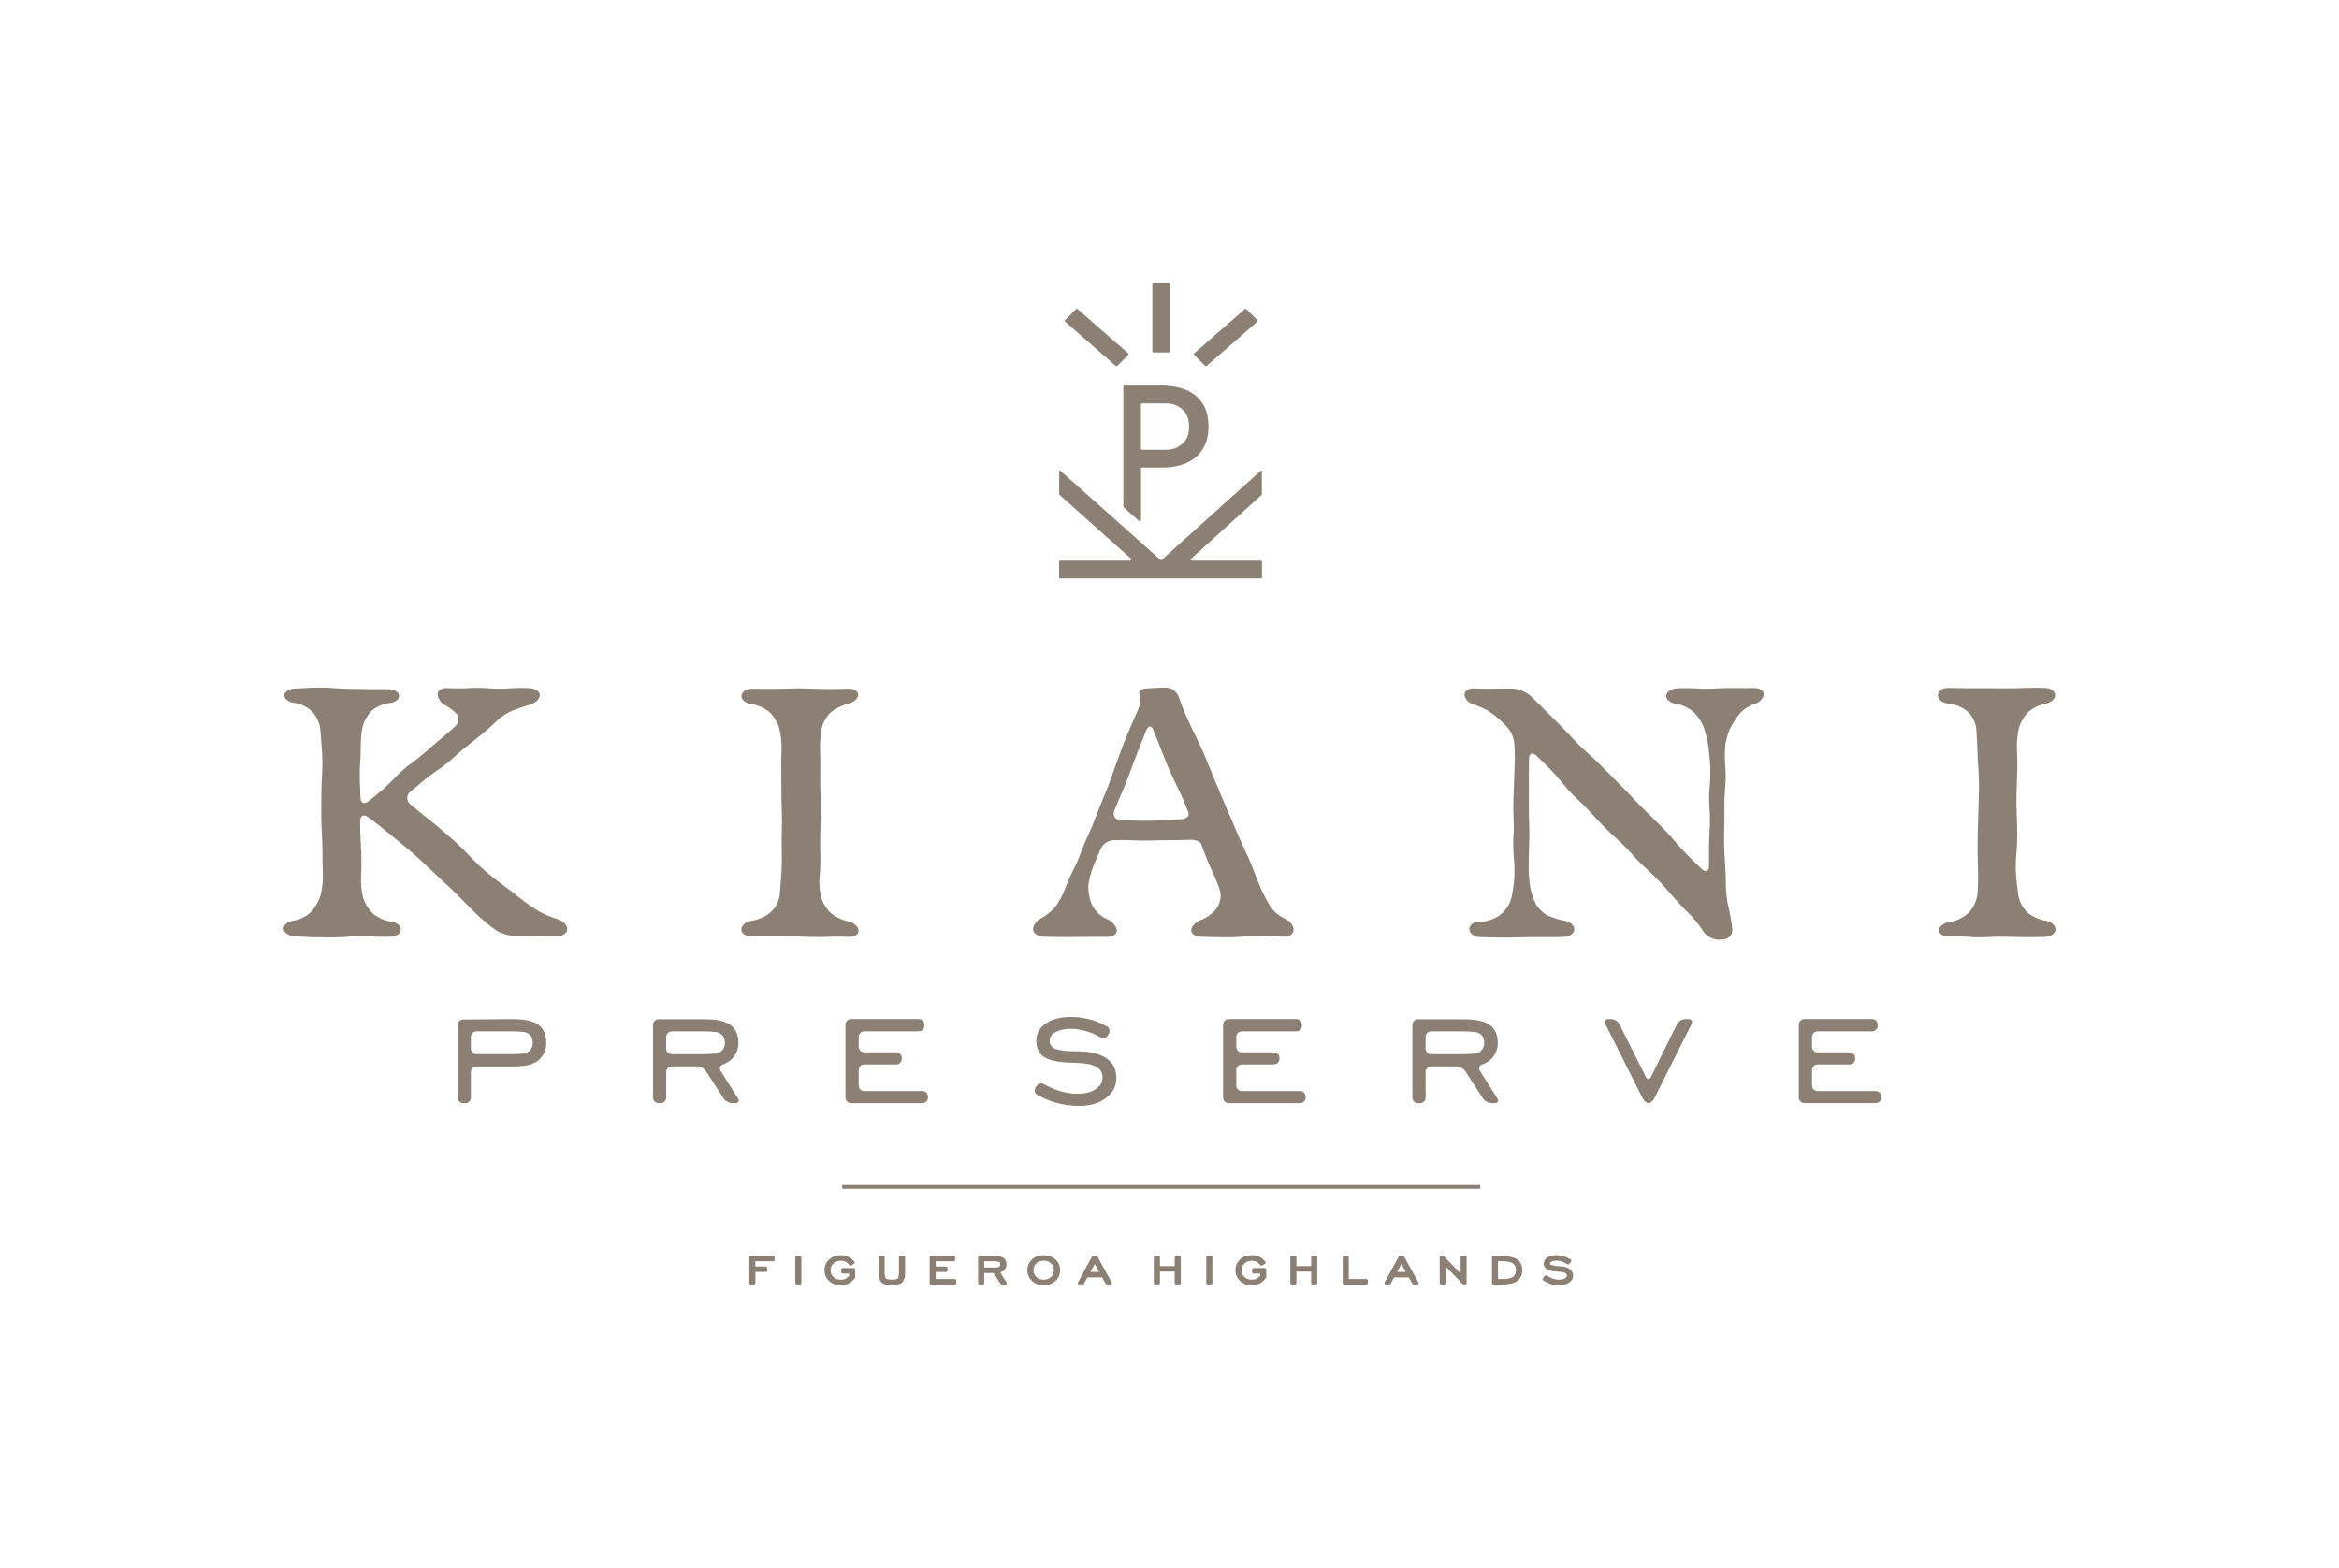 <svg xmlns="http://www.w3.org/2000/svg" viewBox="0 0 475.43 318.78">
  <path id="fig-highlands" fill="#8B8073" d="M157.19,255.25h-4.59c-0.16,0-0.29,0.13-0.29,0.29v5.27c0,0.16,0.13,0.29,0.29,0.29h0.65
    c0.16,0,0.29-0.13,0.29-0.29v-2.26h2.09c0.16,0,0.29-0.13,0.29-0.29v-0.53c0-0.16-0.13-0.29-0.29-0.29h-2.09v-1.07h3.64
    c0.16,0,0.29-0.13,0.29-0.29v-0.53C157.49,255.39,157.35,255.25,157.19,255.25z M162.6,255.22h-0.66c-0.16,0-0.29,0.13-0.29,0.29
    v5.3c0,0.16,0.13,0.29,0.29,0.29h0.66c0.16,0,0.29-0.13,0.29-0.29v-5.3C162.89,255.36,162.76,255.22,162.6,255.22z M173.54,257.76
    h-2.27c-0.16,0-0.29,0.13-0.29,0.29v0.53c0,0.16,0.13,0.29,0.29,0.29h1.33v0.44c-0.15,0.16-0.49,0.49-0.7,0.6
    c-0.29,0.14-0.62,0.22-1,0.22c-0.61,0-1.09-0.18-1.49-0.55c-0.39-0.36-0.58-0.81-0.58-1.38s0.19-1.01,0.58-1.38
    c0.39-0.37,0.88-0.55,1.49-0.55c0.39,0,0.75,0.08,1.06,0.24c0.25,0.13,0.59,0.51,0.7,0.65c0.1,0.12,0.26,0.15,0.39,0.06l0.55-0.35
    c0.07-0.05,0.12-0.12,0.13-0.2c0.01-0.08-0.02-0.17-0.07-0.23c-0.03-0.03-0.66-0.72-1.15-0.95c-0.48-0.23-1.03-0.35-1.61-0.35
    c-0.95,0-1.74,0.29-2.37,0.86c-0.63,0.58-0.95,1.32-0.95,2.2c0,0.88,0.32,1.62,0.95,2.19c0.62,0.57,1.42,0.86,2.37,0.86
    c0.62,0,1.19-0.13,1.68-0.38c0.5-0.26,1.15-1.02,1.17-1.05c0.05-0.06,0.09-0.15,0.09-0.24v-1.52
    C173.83,257.89,173.7,257.76,173.54,257.76z M183.67,255.25h-0.66c-0.16,0-0.29,0.13-0.29,0.29v3.38c0,0.01,0,0.04,0,0.05
    c-0.05,0.4-0.17,0.84-0.25,0.91c-0.1,0.08-0.4,0.23-1.2,0.23c-0.77,0-1.08-0.12-1.21-0.23c-0.08-0.08-0.2-0.51-0.25-0.91
    c0-0.01,0-0.04,0-0.05v-3.38c0-0.16-0.13-0.29-0.29-0.29h-0.65c-0.16,0-0.29,0.13-0.29,0.29v3.56c0,0.04,0,0.09,0.01,0.13
    c0.19,1.13,0.58,1.48,0.66,1.53c0.43,0.32,1.09,0.48,2.03,0.48c0.94,0,1.6-0.16,2.03-0.48c0.08-0.06,0.47-0.4,0.66-1.53
    c0.01-0.04,0.01-0.09,0.01-0.13v-3.56C183.96,255.39,183.83,255.25,183.67,255.25z M194.09,259.99h-3.89v-1.43h2.09
    c0.16,0,0.29-0.13,0.29-0.29v-0.53c0-0.16-0.13-0.29-0.29-0.29h-2.09v-1.07h3.64c0.16,0,0.29-0.13,0.29-0.29v-0.53
    c0-0.16-0.13-0.29-0.29-0.29h-4.59c-0.16,0-0.29,0.13-0.29,0.29v5.27c0,0.16,0.13,0.29,0.29,0.29h4.83c0.16,0,0.29-0.13,0.29-0.29
    v-0.53C194.38,260.12,194.25,259.99,194.09,259.99z M204.6,260.69c0.05,0.09,0.06,0.19,0.01,0.28c-0.05,0.09-0.14,0.14-0.24,0.14
    h-0.73c-0.11,0-0.22-0.06-0.28-0.15l-1.39-2.19h-1.92v2.05c0,0.16-0.13,0.29-0.29,0.29h-0.65c-0.16,0-0.29-0.13-0.29-0.29v-5.27
    c0-0.16,0.13-0.29,0.29-0.29h3.32c0.03,0,0.08,0,0.12,0.01c0.11,0.01,1.08,0.14,1.45,0.44c0.39,0.31,0.59,0.75,0.59,1.29
    c0,0.45-0.15,0.84-0.46,1.17c-0.19,0.21-0.57,0.38-0.83,0.48L204.6,260.69z M203.31,257.01c0-0.21-0.06-0.35-0.2-0.46
    c-0.08-0.07-0.4-0.14-0.64-0.17c-0.01,0-0.04,0-0.05,0h-2.37v1.27h2.33c0.02,0,0.04,0,0.06,0c0.26-0.03,0.6-0.1,0.68-0.17
    C203.2,257.4,203.31,257.29,203.31,257.01z M214.52,256c0.64,0.58,0.96,1.32,0.96,2.2c0,0.88-0.32,1.62-0.96,2.19
    c-0.63,0.57-1.43,0.86-2.38,0.86c-0.95,0-1.75-0.29-2.37-0.86c-0.63-0.58-0.95-1.31-0.95-2.19c0-0.88,0.32-1.62,0.95-2.2
    c0.63-0.57,1.42-0.86,2.37-0.86C213.09,255.14,213.89,255.43,214.52,256z M214.21,258.19c0-0.57-0.19-1.02-0.58-1.38
    c-0.39-0.37-0.88-0.55-1.49-0.55c-0.61,0-1.09,0.18-1.49,0.55c-0.39,0.37-0.58,0.82-0.58,1.38s0.19,1.01,0.58,1.38
    c0.39,0.37,0.88,0.55,1.49,0.55c0.61,0,1.09-0.18,1.49-0.55C214.02,259.21,214.21,258.76,214.21,258.19z M225.98,260.7
    c0.05,0.09,0.05,0.19,0,0.27c-0.05,0.08-0.14,0.13-0.24,0.13h-0.72c-0.11,0-0.23-0.07-0.28-0.17l-0.72-1.27h-2.99l-0.7,1.27
    c-0.05,0.1-0.17,0.17-0.28,0.17h-0.71c-0.1,0-0.19-0.05-0.24-0.13s-0.05-0.19,0-0.27l2.87-5.28c0.05-0.1,0.17-0.17,0.28-0.17h0.53
    c0.11,0,0.23,0.07,0.28,0.17L225.98,260.7z M223.41,258.54l-0.89-1.6l-0.88,1.6H223.41z M239.72,255.25h-0.66
    c-0.16,0-0.29,0.13-0.29,0.29v1.82h-3v-1.82c0-0.16-0.13-0.29-0.29-0.29h-0.66c-0.16,0-0.29,0.13-0.29,0.29v5.27
    c0,0.16,0.13,0.29,0.29,0.29h0.66c0.16,0,0.29-0.13,0.29-0.29v-2.33h3v2.33c0,0.16,0.13,0.29,0.29,0.29h0.66
    c0.16,0,0.29-0.13,0.29-0.29v-5.27C240.01,255.39,239.88,255.25,239.72,255.25z M246.14,255.22h-0.66c-0.16,0-0.29,0.13-0.29,0.29
    v5.3c0,0.16,0.13,0.29,0.29,0.29h0.66c0.16,0,0.29-0.13,0.29-0.29v-5.3C246.43,255.36,246.3,255.22,246.14,255.22z M257.08,257.76
    h-2.27c-0.16,0-0.29,0.13-0.29,0.29v0.53c0,0.16,0.13,0.29,0.29,0.29h1.33v0.44c-0.15,0.16-0.49,0.49-0.7,0.6
    c-0.29,0.14-0.62,0.22-1,0.22c-0.61,0-1.09-0.18-1.49-0.55c-0.39-0.36-0.58-0.81-0.58-1.38s0.19-1.01,0.58-1.38
    c0.39-0.37,0.88-0.55,1.49-0.55c0.39,0,0.75,0.08,1.06,0.24c0.25,0.13,0.59,0.51,0.7,0.65c0.1,0.12,0.26,0.15,0.39,0.06l0.55-0.35
    c0.07-0.05,0.12-0.12,0.13-0.2c0.01-0.08-0.02-0.17-0.07-0.23c-0.03-0.03-0.66-0.72-1.15-0.95c-0.48-0.23-1.03-0.35-1.61-0.35
    c-0.95,0-1.74,0.29-2.37,0.86c-0.63,0.58-0.95,1.32-0.95,2.2c0,0.88,0.32,1.62,0.95,2.19c0.62,0.57,1.42,0.86,2.37,0.86
    c0.62,0,1.19-0.13,1.68-0.38c0.5-0.26,1.15-1.02,1.17-1.05c0.05-0.06,0.09-0.15,0.09-0.24v-1.52
    C257.37,257.89,257.24,257.76,257.08,257.76z M267.46,255.25h-0.66c-0.16,0-0.29,0.13-0.29,0.29v1.82h-3v-1.82
    c0-0.16-0.13-0.29-0.29-0.29h-0.66c-0.16,0-0.29,0.13-0.29,0.29v5.27c0,0.16,0.13,0.29,0.29,0.29h0.66c0.16,0,0.29-0.13,0.29-0.29
    v-2.33h3v2.33c0,0.16,0.13,0.29,0.29,0.29h0.66c0.16,0,0.29-0.13,0.29-0.29v-5.27C267.76,255.39,267.62,255.25,267.46,255.25z
      M277.74,259.99h-3.59v-4.44c0-0.16-0.13-0.29-0.29-0.29h-0.65c-0.16,0-0.29,0.13-0.29,0.29v5.27c0,0.16,0.13,0.29,0.29,0.29h4.54
    c0.16,0,0.29-0.13,0.29-0.29v-0.53C278.03,260.12,277.9,259.99,277.74,259.99z M288.32,260.7c0.05,0.09,0.05,0.19,0,0.27
    c-0.05,0.08-0.14,0.13-0.24,0.13h-0.72c-0.11,0-0.23-0.07-0.28-0.17l-0.72-1.27h-2.99l-0.7,1.27c-0.05,0.1-0.17,0.17-0.28,0.17
    h-0.71c-0.1,0-0.19-0.05-0.24-0.13c-0.05-0.08-0.05-0.19,0-0.27l2.87-5.28c0.05-0.1,0.17-0.17,0.28-0.17h0.53
    c0.11,0,0.23,0.07,0.28,0.17L288.32,260.7z M285.75,258.54l-0.89-1.6l-0.88,1.6H285.75z M297.83,255.25h-0.66
    c-0.16,0-0.29,0.13-0.29,0.29v3.33l-3.4-3.52c-0.06-0.07-0.16-0.11-0.25-0.11h-0.3c-0.16,0-0.29,0.13-0.29,0.29v5.27
    c0,0.16,0.13,0.29,0.29,0.29h0.65c0.16,0,0.29-0.13,0.29-0.29v-3.34l3.41,3.52c0.06,0.07,0.16,0.11,0.25,0.11h0.29
    c0.16,0,0.29-0.13,0.29-0.29v-5.27C298.12,255.39,297.99,255.25,297.83,255.25z M308.48,256.06c0.63,0.54,0.95,1.26,0.95,2.13
    c0,0.88-0.31,1.59-0.93,2.12c-1.23,1.09-4.95,0.79-4.95,0.79c-0.16,0-0.29-0.13-0.29-0.29v-5.27c0-0.16,0.13-0.29,0.29-0.29
    C303.54,255.25,307.11,255.01,308.48,256.06z M308.15,258.18c0-0.55-0.18-0.98-0.56-1.31c-0.35-0.31-0.98-0.41-1.44-0.46
    c-0.15-0.02-1.67-0.08-1.67-0.04v3.62c0.7,0,1.42,0.05,2.11-0.1c0.33-0.07,0.75-0.16,1.02-0.39
    C307.98,259.17,308.15,258.74,308.15,258.18z M319.12,258.02c-0.39-0.32-0.92-0.51-1.56-0.58c-0.22-0.02-0.51-0.05-0.88-0.06
    c-0.76-0.04-1.47-0.29-1.47-0.29c0,0,0,0,0,0c-0.05-0.04-0.11-0.1-0.13-0.13c-0.02-0.04-0.03-0.08-0.03-0.13c0-0.05,0-0.2,0.3-0.37
    c0.25-0.14,0.59-0.21,0.99-0.21c0.4,0,0.79,0.06,1.17,0.19c0.37,0.12,1.06,0.55,1.07,0.55c0.13,0.08,0.3,0.05,0.39-0.07l0.38-0.49
    c0.05-0.07,0.07-0.15,0.06-0.23c-0.02-0.08-0.07-0.15-0.14-0.19c-0.04-0.02-0.89-0.5-1.39-0.65c-0.5-0.15-1.02-0.23-1.54-0.23
    c-0.73,0-1.33,0.15-1.8,0.46c-0.5,0.33-0.76,0.75-0.76,1.27c0,0.29,0.09,0.56,0.27,0.79c0.17,0.22,0.41,0.4,0.74,0.54
    c0.38,0.16,1.06,0.26,2.08,0.33c0.19,0.01,0.34,0.02,0.45,0.03c0.39,0.03,0.69,0.12,0.9,0.26c0.18,0.12,0.26,0.26,0.26,0.44
    c0,0.15-0.04,0.38-0.39,0.6c-0.3,0.18-0.71,0.28-1.21,0.28c-0.42,0-0.84-0.07-1.27-0.22c-0.42-0.14-1.22-0.62-1.23-0.63
    c-0.13-0.08-0.3-0.04-0.39,0.08l-0.38,0.51c-0.05,0.07-0.07,0.15-0.05,0.23s0.07,0.15,0.14,0.19c0.04,0.02,0.94,0.55,1.47,0.71
    c0.53,0.16,1.11,0.24,1.72,0.24c0.83,0,1.52-0.18,2.04-0.53c0.55-0.37,0.84-0.86,0.84-1.44
    C319.74,258.78,319.53,258.36,319.12,258.02z"/>
  <polygon id="line" fill="#8B8073" points="171.2,241.28 300.85,241.28 171.2,241.28 171.2,241.66 300.85,241.66 300.85,240.89 171.2,240.89"/>
  <path id="kiani" fill="#8B8073" d="M115.3,188.85c0,0.8-0.91,1.46-2.02,1.47l-0.27,0c-1.11,0.01-2.93,0-4.05-0.01l-0.29,0
    c-1.11-0.01-2.93-0.05-4.05-0.08l-0.27-0.01c-1.11-0.03-2.77-0.58-3.68-1.23l-0.03-0.02c-0.91-0.64-2.32-1.79-3.14-2.54l-0.11-0.1
    c-0.82-0.76-2.11-2.04-2.88-2.85l-0.1-0.11c-0.77-0.81-2.06-2.09-2.88-2.85l-0.1-0.09c-0.82-0.76-2.15-2-2.96-2.77l-0.1-0.1
    c-0.81-0.76-2.14-2.01-2.95-2.77l-0.1-0.1c-0.82-0.76-2.2-1.95-3.06-2.64l-0.11-0.09c-0.87-0.69-2.28-1.85-3.13-2.57l-0.1-0.08
    c-0.85-0.72-2.28-1.85-3.17-2.52l-0.92-0.69c-0.89-0.67-1.62-0.31-1.63,0.79c-0.01,1.1,0.04,2.87,0.1,3.94
    c0.06,1.06,0.13,2.81,0.15,3.87s-0.02,2.8-0.08,3.87c-0.06,1.06,0.13,2.81,0.43,3.88l0.01,0.03c0.29,1.07,1.22,2.55,2.05,3.28
    c0.83,0.73,2.42,1.43,3.52,1.56l0.08,0.01c1.11,0.13,2.02,0.85,2.03,1.6c0.01,0.75-0.87,1.41-1.96,1.47
    c-1.09,0.06-2.87,0.03-3.97-0.06c-1.1-0.09-2.89-0.08-3.98,0.02c-1.1,0.11-2.89,0.2-3.98,0.2c-1.09,0-2.89-0.02-3.98-0.05
    c-1.09-0.03-2.86-0.12-3.92-0.2c-1.06-0.08-1.98-0.75-2.05-1.5c-0.07-0.74,0.78-1.49,1.88-1.65l0.27-0.04
    c1.1-0.16,2.63-0.94,3.4-1.71c0.77-0.78,1.64-2.29,1.93-3.37l0.05-0.17c0.29-1.07,0.49-2.86,0.45-3.98l-0.01-0.15
    c-0.04-1.11-0.08-2.93-0.07-4.05l0-0.15c0-1.11-0.05-2.93-0.12-4.04l-0.01-0.16c-0.07-1.11-0.12-2.93-0.12-4.04l0-0.15
    c0.01-1.11,0.02-2.93,0.03-4.05l0-0.15c0.01-1.11,0.08-2.93,0.15-4.04l0.01-0.15c0.07-1.11,0.05-2.93-0.04-4.04l-0.01-0.16
    c-0.09-1.11-0.23-2.93-0.31-4.04l-0.02-0.25c-0.08-1.11-0.77-2.68-1.54-3.48l-0.18-0.19c-0.77-0.8-2.3-1.57-3.41-1.7l-0.2-0.02
    c-1.11-0.13-2-0.81-1.99-1.52c0.01-0.7,0.87-1.32,1.9-1.38c1.04-0.06,2.77-0.15,3.84-0.2c1.08-0.05,2.84-0.03,3.91,0.06
    s2.83,0.17,3.91,0.19s2.83,0.05,3.91,0.05c1.07,0.01,2.8,0.01,3.84,0.01c1.04,0,1.94,0.59,2,1.33s-0.8,1.4-1.91,1.49l-0.05,0
    c-1.11,0.09-2.68,0.75-3.48,1.47c-0.8,0.72-1.67,2.17-1.93,3.22c-0.25,1.05-0.44,2.73-0.41,3.75c0.03,1.01-0.02,2.67-0.11,3.68
    c-0.09,1.01-0.12,2.67-0.08,3.68c0.05,1.01,0.12,2.62,0.15,3.57c0.03,0.95,0.74,1.24,1.56,0.63c0.82-0.61,2.15-1.69,2.95-2.41
    c0.8-0.72,2.05-1.95,2.79-2.73s2.06-1.93,2.94-2.55c0.88-0.62,2.25-1.72,3.04-2.43c0.79-0.72,2.12-1.86,2.95-2.53
    c0.83-0.68,2.16-1.83,2.96-2.56c0.8-0.73,0.96-1.88,0.37-2.55c-0.6-0.67-1.7-1.51-2.44-1.86c-0.74-0.35-1.39-1.29-1.45-2.09
    c-0.06-0.8,0.8-1.4,1.92-1.33l0.24,0.01c1.11,0.06,2.93,0.06,4.04-0.01l0.15-0.01c1.11-0.07,2.93-0.05,4.04,0.04l0.16,0.01
    c1.11,0.1,2.92,0.1,4.03,0.01l0.15-0.01c1.11-0.09,2.93-0.1,4.04-0.02l0.04,0c1.11,0.08,2,0.72,1.97,1.43
    c-0.03,0.71-0.84,1.53-1.81,1.83c-0.97,0.29-2.58,0.84-3.59,1.22s-2.45,1.29-3.21,2.03c-0.76,0.74-2.04,1.9-2.85,2.57
    c-0.81,0.68-2.15,1.75-2.99,2.39c-0.84,0.64-2.15,1.76-2.91,2.49c-0.76,0.73-2.1,1.8-2.99,2.39c-0.88,0.58-2.27,1.61-3.08,2.27
    c-0.81,0.67-2.14,1.78-2.95,2.47c-0.81,0.69-0.77,1.84,0.08,2.56l0.05,0.04c0.85,0.71,2.25,1.84,3.09,2.5
    c0.85,0.66,2.21,1.77,3.03,2.47c0.82,0.69,2.15,1.85,2.95,2.57c0.8,0.72,2.07,1.98,2.83,2.79l0.26,0.28
    c0.76,0.82,2.07,2.08,2.92,2.8l0.27,0.23c0.85,0.72,2.27,1.85,3.17,2.51l0.29,0.21c0.9,0.66,2.34,1.77,3.2,2.47l0.27,0.22
    c0.87,0.7,2.35,1.75,3.3,2.32l0.3,0.18c0.95,0.58,2.6,1.3,3.68,1.61l0.31,0.09C114.42,187.15,115.3,188.06,115.3,188.85z
      M172.58,190.43l0.05,0c1.11,0.06,1.95-0.55,1.87-1.35c-0.08-0.8-1.03-1.61-2.11-1.79c-1.08-0.19-2.64-0.93-3.48-1.66
    c-0.84-0.73-1.75-2.2-2.02-3.28l-0.03-0.1c-0.27-1.08-0.4-2.87-0.28-3.97l0.03-0.29c0.12-1.11,0.18-2.92,0.14-4.04l-0.01-0.27
    c-0.04-1.11-0.05-2.93-0.02-4.05l0.01-0.27c0.03-1.11,0.07-2.93,0.08-4.05l0-0.26c0.01-1.11-0.01-2.93-0.05-4.05l-0.01-0.27
    c-0.04-1.11-0.05-2.93-0.03-4.05l0.01-0.27c0.02-1.11,0.01-2.93-0.04-4.05l-0.01-0.27c-0.04-1.11,0.1-2.92,0.32-4.01l0.02-0.08
    c0.22-1.09,1.08-2.56,1.92-3.26s2.41-1.47,3.49-1.71c1.08-0.24,1.99-1.04,2.01-1.78s-0.84-1.31-1.92-1.27s-2.85,0.08-3.94,0.08
    c-1.09,0-2.87-0.05-3.96-0.1c-1.09-0.05-2.87-0.06-3.96-0.01c-1.09,0.05-2.87,0.08-3.96,0.07c-1.09-0.01-2.85-0.02-3.91-0.02
    c-1.06,0-2,0.63-2.08,1.4c-0.08,0.77,0.75,1.52,1.85,1.68l0.4,0.06c1.1,0.15,2.67,0.89,3.49,1.65s1.7,2.25,1.96,3.34l0.05,0.22
    c0.27,1.08,0.44,2.88,0.39,3.99l0,0.11c-0.05,1.11-0.07,2.93-0.05,4.04l0,0.1c0.02,1.11,0.03,2.93,0.02,4.05l0,0.1
    c-0.01,1.11,0.03,2.93,0.08,4.05l0,0.11c0.05,1.11,0.05,2.93,0.01,4.04l0,0.11c-0.05,1.11-0.05,2.93-0.01,4.04l0,0.11
    c0.04,1.11,0.01,2.93-0.06,4.04l-0.01,0.12c-0.08,1.11-0.21,2.93-0.3,4.04l-0.04,0.45c-0.09,1.11-0.83,2.63-1.65,3.39l-0.2,0.18
    c-0.82,0.75-2.39,1.51-3.49,1.68l-0.46,0.07c-1.1,0.17-2,0.97-2.01,1.78c0,0.81,0.9,1.4,2.01,1.31c1.11-0.09,2.9-0.13,3.99-0.09
    c1.09,0.04,2.87,0.1,3.96,0.14c1.09,0.04,2.87,0.1,3.96,0.14c1.09,0.04,2.87,0.03,3.96-0.03
    C169.67,190.37,171.47,190.37,172.58,190.43z M209.98,188.91c-0.03-0.79,0.76-1.83,1.75-2.32c0.99-0.49,2.33-1.63,2.97-2.52
    c0.64-0.89,1.47-2.48,1.84-3.52s1.09-2.69,1.6-3.65c0.5-0.96,1.21-2.59,1.58-3.61c0.36-1.02,1.04-2.66,1.51-3.63
    s1.15-2.61,1.51-3.63c0.37-1.02,1.02-2.66,1.46-3.65c0.43-0.99,1.08-2.64,1.44-3.66c0.36-1.02,0.95-2.69,1.31-3.71
    s0.98-2.68,1.37-3.68c0.39-1.01,1.07-2.64,1.5-3.63c0.43-0.99,1.14-2.62,1.58-3.62c0.44-1,0.54-2.31,0.23-2.91
    c-0.32-0.6,0.28-1.16,1.33-1.23c1.05-0.08,2.81-0.16,3.93-0.18l0.03,0c1.11-0.02,2.32,0.82,2.67,1.88l0.1,0.29
    c0.36,1.05,1.02,2.75,1.48,3.76l0.07,0.17c0.46,1.02,1.24,2.66,1.74,3.65l0.08,0.17c0.5,0.99,1.27,2.65,1.7,3.67l0.07,0.16
    c0.43,1.03,1.12,2.71,1.54,3.74l0.07,0.16c0.42,1.03,1.11,2.72,1.54,3.75l0.07,0.16c0.43,1.03,1.15,2.7,1.59,3.72l0.07,0.16
    c0.45,1.02,1.16,2.69,1.59,3.72l0.07,0.16c0.43,1.03,1.17,2.69,1.66,3.69l0.08,0.16c0.48,1,1.2,2.67,1.59,3.72l0.06,0.17
    c0.39,1.04,1.08,2.73,1.52,3.75l0.07,0.16c0.45,1.02,1.29,2.61,1.87,3.54c0.58,0.93,1.89,2.02,2.89,2.43
    c1.01,0.41,1.83,1.44,1.83,2.3c0,0.85-0.92,1.49-2.03,1.41l-0.25-0.02c-1.11-0.08-2.93-0.15-4.04-0.14h-0.1
    c-1.11,0-2.93,0.07-4.04,0.16l-0.11,0.01c-1.11,0.09-2.93,0.13-4.04,0.1l-0.09,0c-1.11-0.03-2.93-0.07-4.05-0.09l-0.12,0
    c-1.11-0.02-1.98-0.65-1.93-1.41c0.05-0.76,0.96-1.68,2.01-2.04l0.08-0.03c1.05-0.36,2.44-1.41,3.07-2.32l0.06-0.09
    c0.64-0.91,0.93-2.45,0.64-3.41c-0.29-0.97-0.92-2.58-1.4-3.58l-0.12-0.26c-0.48-1-1.12-2.49-1.41-3.3s-0.7-1.91-0.91-2.43
    c-0.21-0.52-1.26-0.91-2.34-0.86c-1.08,0.05-2.84,0.09-3.91,0.09c-1.07,0-2.83,0.02-3.91,0.06c-1.07,0.04-2.83,0.02-3.9-0.04
    c-1.07-0.06-2.8-0.07-3.83-0.02c-1.04,0.05-2.19,0.87-2.57,1.81c-0.38,0.94-1.04,2.51-1.46,3.48c-0.42,0.97-0.86,2.65-0.99,3.73
    c-0.12,1.08,0.14,2.8,0.59,3.82l0.15,0.34c0.45,1.02,1.65,2.23,2.66,2.68l0.38,0.17c1.01,0.46,1.9,1.47,1.98,2.24
    c0.07,0.78-0.78,1.4-1.89,1.38l-0.29,0c-1.11-0.02-2.93-0.01-4.05,0.01l-0.21,0c-1.11,0.02-2.93,0.03-4.05,0.03l-0.21,0
    c-1.11,0-2.93-0.03-4.05-0.07l-0.2-0.01C210.95,190.37,210.01,189.7,209.98,188.91z M227.81,166.73l0.04,0
    c1.11,0.03,2.93,0.08,4.05,0.11l0.03,0c1.11,0.03,2.93-0.01,4.04-0.1l0.04,0c1.11-0.09,2.92-0.19,4.01-0.22
    c1.1-0.03,1.79-0.64,1.53-1.36c-0.26-0.72-0.81-2.08-1.22-3.02c-0.41-0.94-1.13-2.47-1.6-3.4c-0.46-0.92-1.16-2.46-1.55-3.42
    s-1.01-2.53-1.38-3.49s-0.99-2.53-1.38-3.49c-0.39-0.96-1.04-0.89-1.44,0.15l-0.1,0.25c-0.4,1.04-1.07,2.73-1.5,3.76l-0.1,0.25
    c-0.42,1.03-1.06,2.73-1.43,3.79l-0.09,0.25c-0.36,1.05-1.03,2.74-1.49,3.76l-0.11,0.24c-0.46,1.02-1.16,2.7-1.56,3.73l-0.1,0.25
    C226.11,165.83,226.69,166.7,227.81,166.73z M356.61,139.85c-1.11,0.02-2.91,0.02-4.01,0c-1.09-0.02-2.88,0.02-3.98,0.09
    c-1.09,0.08-2.89,0.07-3.98-0.01c-1.1-0.08-2.86-0.08-3.92,0c-1.06,0.08-1.98,0.75-2.04,1.48c-0.06,0.74,0.78,1.47,1.89,1.63
    l0.14,0.02c1.1,0.16,2.68,0.9,3.51,1.64l0.02,0.02c0.83,0.74,1.79,2.22,2.13,3.28l0.01,0.02c0.34,1.06,0.75,2.83,0.9,3.93
    l0.01,0.06c0.15,1.1,0.31,2.91,0.35,4.02c0.04,1.11-0.02,2.92-0.14,4.03l0,0c-0.11,1.11-0.13,2.92-0.03,4.03
    c0.1,1.11,0.13,2.92,0.06,4.03c-0.07,1.11-0.13,2.92-0.15,4.03c-0.01,1.11-0.02,2.88-0.01,3.93c0.01,1.05-0.64,1.31-1.43,0.58
    c-0.8-0.73-2.09-1.98-2.87-2.77l-0.06-0.06c-0.78-0.79-2-2.14-2.72-3l-0.07-0.08c-0.71-0.86-1.95-2.19-2.74-2.97l-0.06-0.06
    c-0.8-0.78-2.1-2.05-2.89-2.83l-0.07-0.06c-0.79-0.78-2.06-2.09-2.82-2.9l-0.06-0.07c-0.76-0.82-2.03-2.12-2.82-2.9l-0.07-0.07
    c-0.8-0.78-2.08-2.07-2.85-2.87l-0.06-0.06c-0.77-0.8-2.09-2.05-2.94-2.78l-0.08-0.07c-0.84-0.73-2.15-2-2.89-2.82l-0.07-0.07
    c-0.75-0.83-2.01-2.14-2.8-2.92l-0.07-0.07c-0.8-0.78-2.08-2.07-2.86-2.86l-0.07-0.07c-0.78-0.8-2.08-2.07-2.89-2.83l-0.03-0.03
    c-0.82-0.76-2.37-1.41-3.44-1.46c-1.08-0.04-2.86-0.04-3.96,0c-1.1,0.04-2.91,0.02-4.02-0.05l-0.03,0
    c-1.11-0.07-1.98,0.52-1.94,1.31c0.04,0.79,0.8,1.65,1.67,1.9c0.87,0.25,2.24,0.84,3.04,1.3c0.8,0.46,2.09,1.48,2.88,2.27
    l0.92,0.92c0.79,0.79,1.51,2.29,1.6,3.34c0.09,1.05,0.14,2.79,0.1,3.86c-0.04,1.07-0.1,2.81-0.14,3.88
    c-0.04,1.07-0.1,2.81-0.14,3.88c-0.04,1.07-0.03,2.81,0.03,3.88c0.06,1.07,0.05,2.82-0.03,3.88c-0.07,1.07-0.03,2.82,0.08,3.89
    c0.12,1.07,0.17,2.82,0.12,3.89c-0.05,1.07-0.28,2.84-0.51,3.92l-0.09,0.41c-0.23,1.09-1.12,2.55-1.99,3.25l-0.33,0.27
    c-0.87,0.7-2.49,1.3-3.6,1.34l-0.7,0.02c-1.11,0.04-1.99,0.74-1.94,1.57c0.04,0.82,0.99,1.53,2.1,1.57l0.22,0.01
    c1.11,0.04,2.93,0.08,4.05,0.09l0.18,0c1.11,0.01,2.93-0.01,4.05-0.05l0.19-0.01c1.11-0.04,2.93-0.05,4.05-0.03l0.19,0
    c1.11,0.02,2.93,0.01,4.05-0.04l0.2-0.01c1.11-0.04,2.04-0.72,2.05-1.51c0.02-0.79-0.8-1.56-1.81-1.73
    c-1.01-0.17-2.59-0.65-3.51-1.07c-0.92-0.42-2.05-1.52-2.52-2.42c-0.47-0.91-0.98-2.48-1.14-3.5c-0.16-1.01-0.29-2.75-0.29-3.87
    l0-0.28c0-1.11,0.04-2.93,0.09-4.05l0.01-0.28c0.05-1.11,0.05-2.93,0.01-4.04l-0.01-0.28c-0.04-1.11-0.07-2.93-0.06-4.05l0-0.28
    c0.01-1.11,0.01-2.93,0-4.05l0-0.28c-0.01-1.11,0-2.93,0.02-4.05l0.01-0.46c0.02-1.11,0.7-1.4,1.51-0.64l0.08,0.08
    c0.81,0.76,2.1,2.02,2.85,2.8c0.75,0.78,1.92,2.13,2.6,2.99c0.68,0.86,1.9,2.16,2.71,2.89c0.81,0.73,2.07,1.99,2.8,2.8
    c0.73,0.81,1.94,2.11,2.7,2.89c0.76,0.78,2.05,2,2.87,2.72c0.82,0.72,2.07,1.99,2.78,2.81c0.71,0.83,1.96,2.1,2.77,2.83
    s2.09,1.97,2.85,2.76c0.76,0.79,1.95,2.12,2.65,2.96c0.7,0.84,1.93,2.16,2.72,2.94l0.56,0.54c0.8,0.78,1.96,2.17,2.57,3.09
    l0.49,0.73c0.62,0.93,2.03,1.64,3.14,1.58l0.86-0.05c1.11-0.06,1.92-1.01,1.8-2.12l-0.03-0.3c-0.12-1.11-0.44-2.9-0.69-3.98
    l-0.1-0.41c-0.26-1.08-0.47-2.88-0.47-3.99v-0.42c0-1.11-0.07-2.92-0.16-4.01s-0.18-2.89-0.2-3.98c-0.02-1.09-0.01-2.89,0.03-3.98
    c0.04-1.09,0.05-2.89,0.03-3.98c-0.02-1.1,0.06-2.89,0.17-3.98c0.11-1.1,0.11-2.89,0.01-3.99c-0.1-1.1-0.13-2.86-0.05-3.93
    c0.07-1.06,0.51-2.72,0.96-3.68s1.37-2.39,2.04-3.18c0.67-0.79,2-1.66,2.97-1.93c0.97-0.27,1.82-1.11,1.89-1.88
    S357.72,139.83,356.61,139.85z M415.84,187.16l-0.14-0.02c-1.1-0.17-2.69-0.88-3.52-1.58c-0.84-0.7-1.68-2.16-1.87-3.26l0-0.01
    c-0.19-1.1-0.42-2.9-0.51-4.01l-0.02-0.28c-0.09-1.11-0.08-2.92,0.03-4.03l0.03-0.28c0.11-1.11,0.19-2.93,0.18-4.04l0-0.26
    c0-1.11-0.06-2.93-0.11-4.05l-0.01-0.27c-0.06-1.11-0.07-2.93-0.02-4.04l0.01-0.27c0.04-1.11,0.1-2.93,0.13-4.05l0.01-0.27
    c0.03-1.11,0-2.93-0.06-4.04l-0.01-0.27c-0.06-1.11,0.1-2.91,0.36-3.99l0.01-0.05c0.26-1.08,1.12-2.58,1.9-3.33
    c0.79-0.75,2.33-1.51,3.43-1.7l0.09-0.02c1.1-0.19,1.99-0.97,1.99-1.73c0-0.76-0.89-1.43-1.97-1.48s-2.86-0.05-3.94,0
    c-1.09,0.05-2.87,0.08-3.96,0.07s-2.87-0.02-3.96-0.01c-1.09,0.01-2.87,0.01-3.96,0c-1.09-0.01-2.89-0.04-4-0.06
    c-1.11-0.02-2.04,0.64-2.05,1.47c-0.02,0.83,0.87,1.59,1.98,1.69l0.41,0.04c1.11,0.1,2.7,0.78,3.54,1.52l0.18,0.16
    c0.84,0.73,1.59,2.24,1.68,3.35l0.02,0.26c0.09,1.11,0.18,2.93,0.21,4.04l0,0.11c0.03,1.11,0.13,2.93,0.22,4.04l0.01,0.12
    c0.09,1.11,0.13,2.93,0.1,4.04l0,0.1c-0.03,1.11-0.09,2.93-0.12,4.05l0,0.11c-0.04,1.11-0.09,2.93-0.12,4.05l0,0.11
    c-0.03,1.11-0.05,2.93-0.04,4.05l0,0.11c0.01,1.11,0.05,2.93,0.09,4.05l0,0.11c0.04,1.11-0.01,2.93-0.11,4.04l-0.05,0.5
    c-0.1,1.11-0.84,2.65-1.63,3.43l-0.32,0.31c-0.8,0.78-2.35,1.54-3.45,1.7l-0.28,0.04c-1.1,0.15-2.05,0.88-2.11,1.61
    c-0.06,0.73,0.79,1.3,1.87,1.26c1.09-0.04,2.86,0.01,3.95,0.12c1.09,0.11,2.87,0.14,3.96,0.06c1.09-0.07,2.87-0.1,3.96-0.06
    c1.09,0.04,2.87,0.07,3.96,0.08c1.09,0,2.87-0.02,3.96-0.06c1.09-0.03,2-0.71,2.03-1.5C417.82,188.12,416.94,187.33,415.84,187.16z
    "/>
  <path id="preserve" fill="#8B8073" d="M150,223.28c0.33,0.52,0.09,0.95-0.53,0.95h-0.64c-0.62,0-1.41-0.43-1.74-0.95l-3.61-5.57
    c-0.34-0.52-1.12-0.95-1.74-0.95h-5.19c-0.62,0-1.13,0.51-1.13,1.13v5.21c0,0.62-0.51,1.13-1.13,1.13h-0.42
    c-0.62,0-1.13-0.51-1.13-1.13v-14.79c0-0.62,0.51-1.13,1.13-1.13h9.51c0.62,0,1.63,0.07,2.25,0.15c0,0,2,0.27,2.98,1.11
    c0.99,0.84,1.48,2.01,1.48,3.5c0,1.21-0.39,2.27-1.17,3.15c-0.78,0.89-1.98,1.28-1.98,1.28c-0.59,0.19-0.8,0.78-0.47,1.31
    L150,223.28z M145.62,214.13c0,0,0.5-0.06,0.99-0.46c0.49-0.4,0.73-0.97,0.73-1.72c0-0.75-0.24-1.32-0.73-1.71
    c-0.49-0.39-0.99-0.45-0.99-0.45c-0.62-0.07-1.63-0.14-2.25-0.14h-6.83c-0.62,0-1.13,0.51-1.13,1.13v2.37
    c0,0.62,0.51,1.13,1.13,1.13h6.83C143.99,214.27,145.01,214.21,145.62,214.13z M171.85,208.28v14.83c0,0.62,0.51,1.13,1.13,1.13
    h14.51c0.62,0,1.13-0.51,1.13-1.13v-0.2c0-0.62-0.51-1.13-1.13-1.13h-11.83c-0.62,0-1.13-0.51-1.13-1.13v-3.15
    c0-0.62,0.51-1.13,1.13-1.13h6.51c0.62,0,1.13-0.51,1.13-1.13v-0.2c0-0.62-0.51-1.13-1.13-1.13h-6.51c-0.62,0-1.13-0.51-1.13-1.13
    v-2.01c0-0.62,0.51-1.13,1.13-1.13h11.09c0.62,0,1.13-0.51,1.13-1.13v-0.24c0-0.62-0.51-1.13-1.13-1.13h-13.77
    C172.36,207.15,171.85,207.65,171.85,208.28z M222.71,221.39c-0.93,0.62-2.16,0.93-3.68,0.93c-1.27,0-2.6-0.22-3.98-0.66
    c-1.39-0.44-2.86-1.28-2.86-1.28c-0.54-0.31-1.24-0.12-1.55,0.42l-0.17,0.29c-0.31,0.54-0.12,1.22,0.43,1.51c0,0,1.86,1,3.5,1.48
    c1.63,0.47,3.28,0.71,4.93,0.71c2.24,0,4.07-0.53,5.47-1.6c1.41-1.07,2.11-2.41,2.11-4.02c0-1.81-0.69-3.18-2.08-4.1
    c-1.39-0.92-3.44-1.38-6.16-1.38c-1.96,0-3.34-0.16-4.13-0.48c-0.79-0.32-1.19-0.86-1.19-1.62c0-0.73,0.39-1.33,1.18-1.78
    c0.79-0.45,1.83-0.68,3.12-0.68c1.12,0,2.3,0.2,3.52,0.59c1.23,0.39,2.47,1.11,2.47,1.11c0.54,0.31,1.24,0.13,1.56-0.4l0.17-0.29
    c0.32-0.53,0.14-1.21-0.41-1.51c0,0-1.62-0.89-3-1.3c-1.38-0.41-2.81-0.62-4.27-0.62c-2.15,0-3.86,0.45-5.13,1.34
    c-1.27,0.89-1.91,2.07-1.91,3.54c0,1.57,0.58,2.7,1.74,3.38c1.16,0.68,3.3,1.04,6.4,1.08c1.84,0.05,3.19,0.32,4.04,0.79
    c0.85,0.47,1.28,1.2,1.28,2.17C224.11,219.97,223.64,220.77,222.71,221.39z M248.61,208.28v14.83c0,0.62,0.51,1.13,1.13,1.13h14.51
    c0.62,0,1.13-0.51,1.13-1.13v-0.2c0-0.62-0.51-1.13-1.13-1.13h-11.83c-0.62,0-1.13-0.51-1.13-1.13v-3.15
    c0-0.62,0.51-1.13,1.13-1.13h6.51c0.62,0,1.13-0.51,1.13-1.13v-0.2c0-0.62-0.51-1.13-1.13-1.13h-6.51c-0.62,0-1.13-0.51-1.13-1.13
    v-2.01c0-0.62,0.51-1.13,1.13-1.13h11.09c0.62,0,1.13-0.51,1.13-1.13v-0.24c0-0.62-0.51-1.13-1.13-1.13h-13.77
    C249.12,207.15,248.61,207.65,248.61,208.28z M303.82,224.24h-0.64c-0.62,0-1.41-0.43-1.74-0.95l-3.61-5.57
    c-0.34-0.52-1.12-0.95-1.74-0.95h-5.19c-0.62,0-1.13,0.51-1.13,1.13v5.21c0,0.62-0.51,1.13-1.13,1.13h-0.42
    c-0.62,0-1.13-0.51-1.13-1.13v-14.79c0-0.62,0.51-1.13,1.13-1.13h9.51c0.62,0,1.63,0.07,2.25,0.15c0,0,2,0.27,2.98,1.11
    c0.99,0.84,1.48,2.01,1.48,3.5c0,1.21-0.39,2.27-1.17,3.15c-0.78,0.89-1.98,1.28-1.98,1.28c-0.59,0.19-0.8,0.78-0.47,1.31l3.54,5.6
    C304.68,223.81,304.44,224.24,303.82,224.24z M299.97,214.13c0,0,0.5-0.06,0.99-0.46c0.49-0.4,0.73-0.97,0.73-1.72
    c0-0.75-0.24-1.32-0.73-1.71c-0.49-0.39-0.99-0.45-0.99-0.45c-0.62-0.07-1.63-0.14-2.25-0.14h-6.83c-0.62,0-1.13,0.51-1.13,1.13
    v2.37c0,0.62,0.51,1.13,1.13,1.13h6.83C298.34,214.27,299.35,214.21,299.97,214.13z M343.2,207.15h-0.68
    c-0.62,0-1.35,0.46-1.63,1.01l-5.32,10.77c-0.28,0.56-0.73,0.56-1.01,0l-5.41-10.77c-0.28-0.56-1.01-1.01-1.64-1.01h-0.58
    c-0.62,0-0.9,0.45-0.62,1.01l7.57,15.07c0.28,0.55,0.82,1.01,1.2,1.01c0.38,0,0.92-0.45,1.2-1.01l7.55-15.07
    C344.1,207.6,343.82,207.15,343.2,207.15z M381.27,221.78h-11.83c-0.62,0-1.13-0.51-1.13-1.13v-3.15c0-0.62,0.51-1.13,1.13-1.13
    h6.51c0.62,0,1.13-0.51,1.13-1.13v-0.2c0-0.62-0.51-1.13-1.13-1.13h-6.51c-0.62,0-1.13-0.51-1.13-1.13v-2.01
    c0-0.62,0.51-1.13,1.13-1.13h11.09c0.62,0,1.13-0.51,1.13-1.13v-0.24c0-0.62-0.51-1.13-1.13-1.13h-13.77
    c-0.62,0-1.13,0.51-1.13,1.13v14.83c0,0.62,0.51,1.13,1.13,1.13h14.51c0.62,0,1.13-0.51,1.13-1.13v-0.2
    C382.4,222.29,381.89,221.78,381.27,221.78z M109.57,208.4c0.98,0.83,1.47,2.01,1.47,3.51c0,1.43-0.49,2.6-1.46,3.5
    c-0.97,0.91-2.73,1.19-2.73,1.19c-0.61,0.1-1.62,0.18-2.24,0.18h-7.77c-0.62,0-1.13,0.51-1.13,1.13v5.21
    c0,0.62-0.51,1.13-1.13,1.13h-0.42c-0.62,0-1.13-0.51-1.13-1.13v-14.8c0-0.6,0.48-1.08,1.08-1.09l9.97-0.08c0,0,0,0,0,0h0.25
    c0.62,0,1.63,0.07,2.25,0.15C106.58,207.3,108.59,207.56,109.57,208.4z M108.28,211.95c0-0.73-0.23-1.3-0.7-1.7
    c-0.47-0.4-0.88-0.45-0.88-0.45c-0.62-0.08-1.63-0.15-2.25-0.15h-7.61c-0.62,0-1.13,0.51-1.13,1.13v2.37
    c0,0.62,0.51,1.13,1.13,1.13h7.49c0.62,0,1.63-0.06,2.25-0.14c0,0,0.48-0.06,0.97-0.46C108.04,213.27,108.28,212.7,108.28,211.95z"
    />
  <path id="kp" fill="#8B8073" d="M234.48,71.64h3.1c0.14,0,0.25-0.11,0.25-0.25V57.78c0-0.14-0.11-0.25-0.25-0.25h-3.1
    c-0.14,0-0.25,0.11-0.25,0.25v13.61C234.23,71.53,234.34,71.64,234.48,71.64z M226.77,74.36c0.1,0.09,0.25,0.08,0.34-0.01l2.2-2.19
    c0.1-0.1,0.1-0.27-0.01-0.36l-10.25-8.95c-0.1-0.09-0.25-0.08-0.34,0.01l-2.2,2.19c-0.1,0.1-0.1,0.27,0.01,0.36L226.77,74.36z
      M244.95,74.35c0.09,0.09,0.24,0.1,0.34,0.01l10.25-8.95c0.11-0.09,0.11-0.26,0.01-0.36l-2.2-2.19c-0.09-0.09-0.24-0.1-0.34-0.01
    l-10.25,8.95c-0.11,0.1-0.11,0.26-0.01,0.36L244.95,74.35z M215.46,117.56h40.9c0.08,0,0.15-0.07,0.15-0.15v-3.29
    c0-0.08-0.07-0.15-0.15-0.15h-14.04c-0.23,0-0.34-0.28-0.17-0.44l14.26-12.91c0.05-0.05,0.08-0.12,0.08-0.19v-4.66
    c0-0.11-0.13-0.17-0.21-0.09l-20.11,18.09c-0.09,0.08-0.24,0.08-0.33,0l-20.34-18.11c-0.08-0.07-0.21-0.01-0.21,0.09v4.66
    c0,0.07,0.03,0.14,0.08,0.19l14.49,12.93c0.17,0.15,0.06,0.44-0.17,0.44h-14.26c-0.08,0-0.15,0.07-0.15,0.15v3.29
    C215.31,117.49,215.38,117.56,215.46,117.56z M235.93,78.36c1.26,0,2.48,0.14,3.63,0.4c1.16,0.27,2.2,0.73,3.1,1.37
    c0.9,0.64,1.63,1.51,2.17,2.58c0.53,1.07,0.81,2.4,0.81,3.95c0,1.64-0.29,3.02-0.87,4.1c-0.57,1.08-1.32,1.95-2.22,2.57
    c-0.9,0.62-1.89,1.07-2.96,1.32c-1.06,0.25-2.08,0.38-3.03,0.38h-4.38c-0.14,0-0.25,0.11-0.25,0.25v10.42
    c0,0.22-0.26,0.33-0.42,0.19l-3.09-2.75c-0.05-0.05-0.08-0.12-0.08-0.19V78.61c0-0.14,0.11-0.25,0.25-0.25H235.93z M236.91,82
    h-4.75c-0.14,0-0.25,0.11-0.25,0.25v8.92c0,0.14,0.11,0.25,0.25,0.25h4.75c1.59,0,2.37-0.39,3.34-1.15
    c0.96-0.75,1.44-1.95,1.44-3.56s-0.49-2.8-1.44-3.56C239.28,82.38,238.5,82,236.91,82z"/>
</svg>
